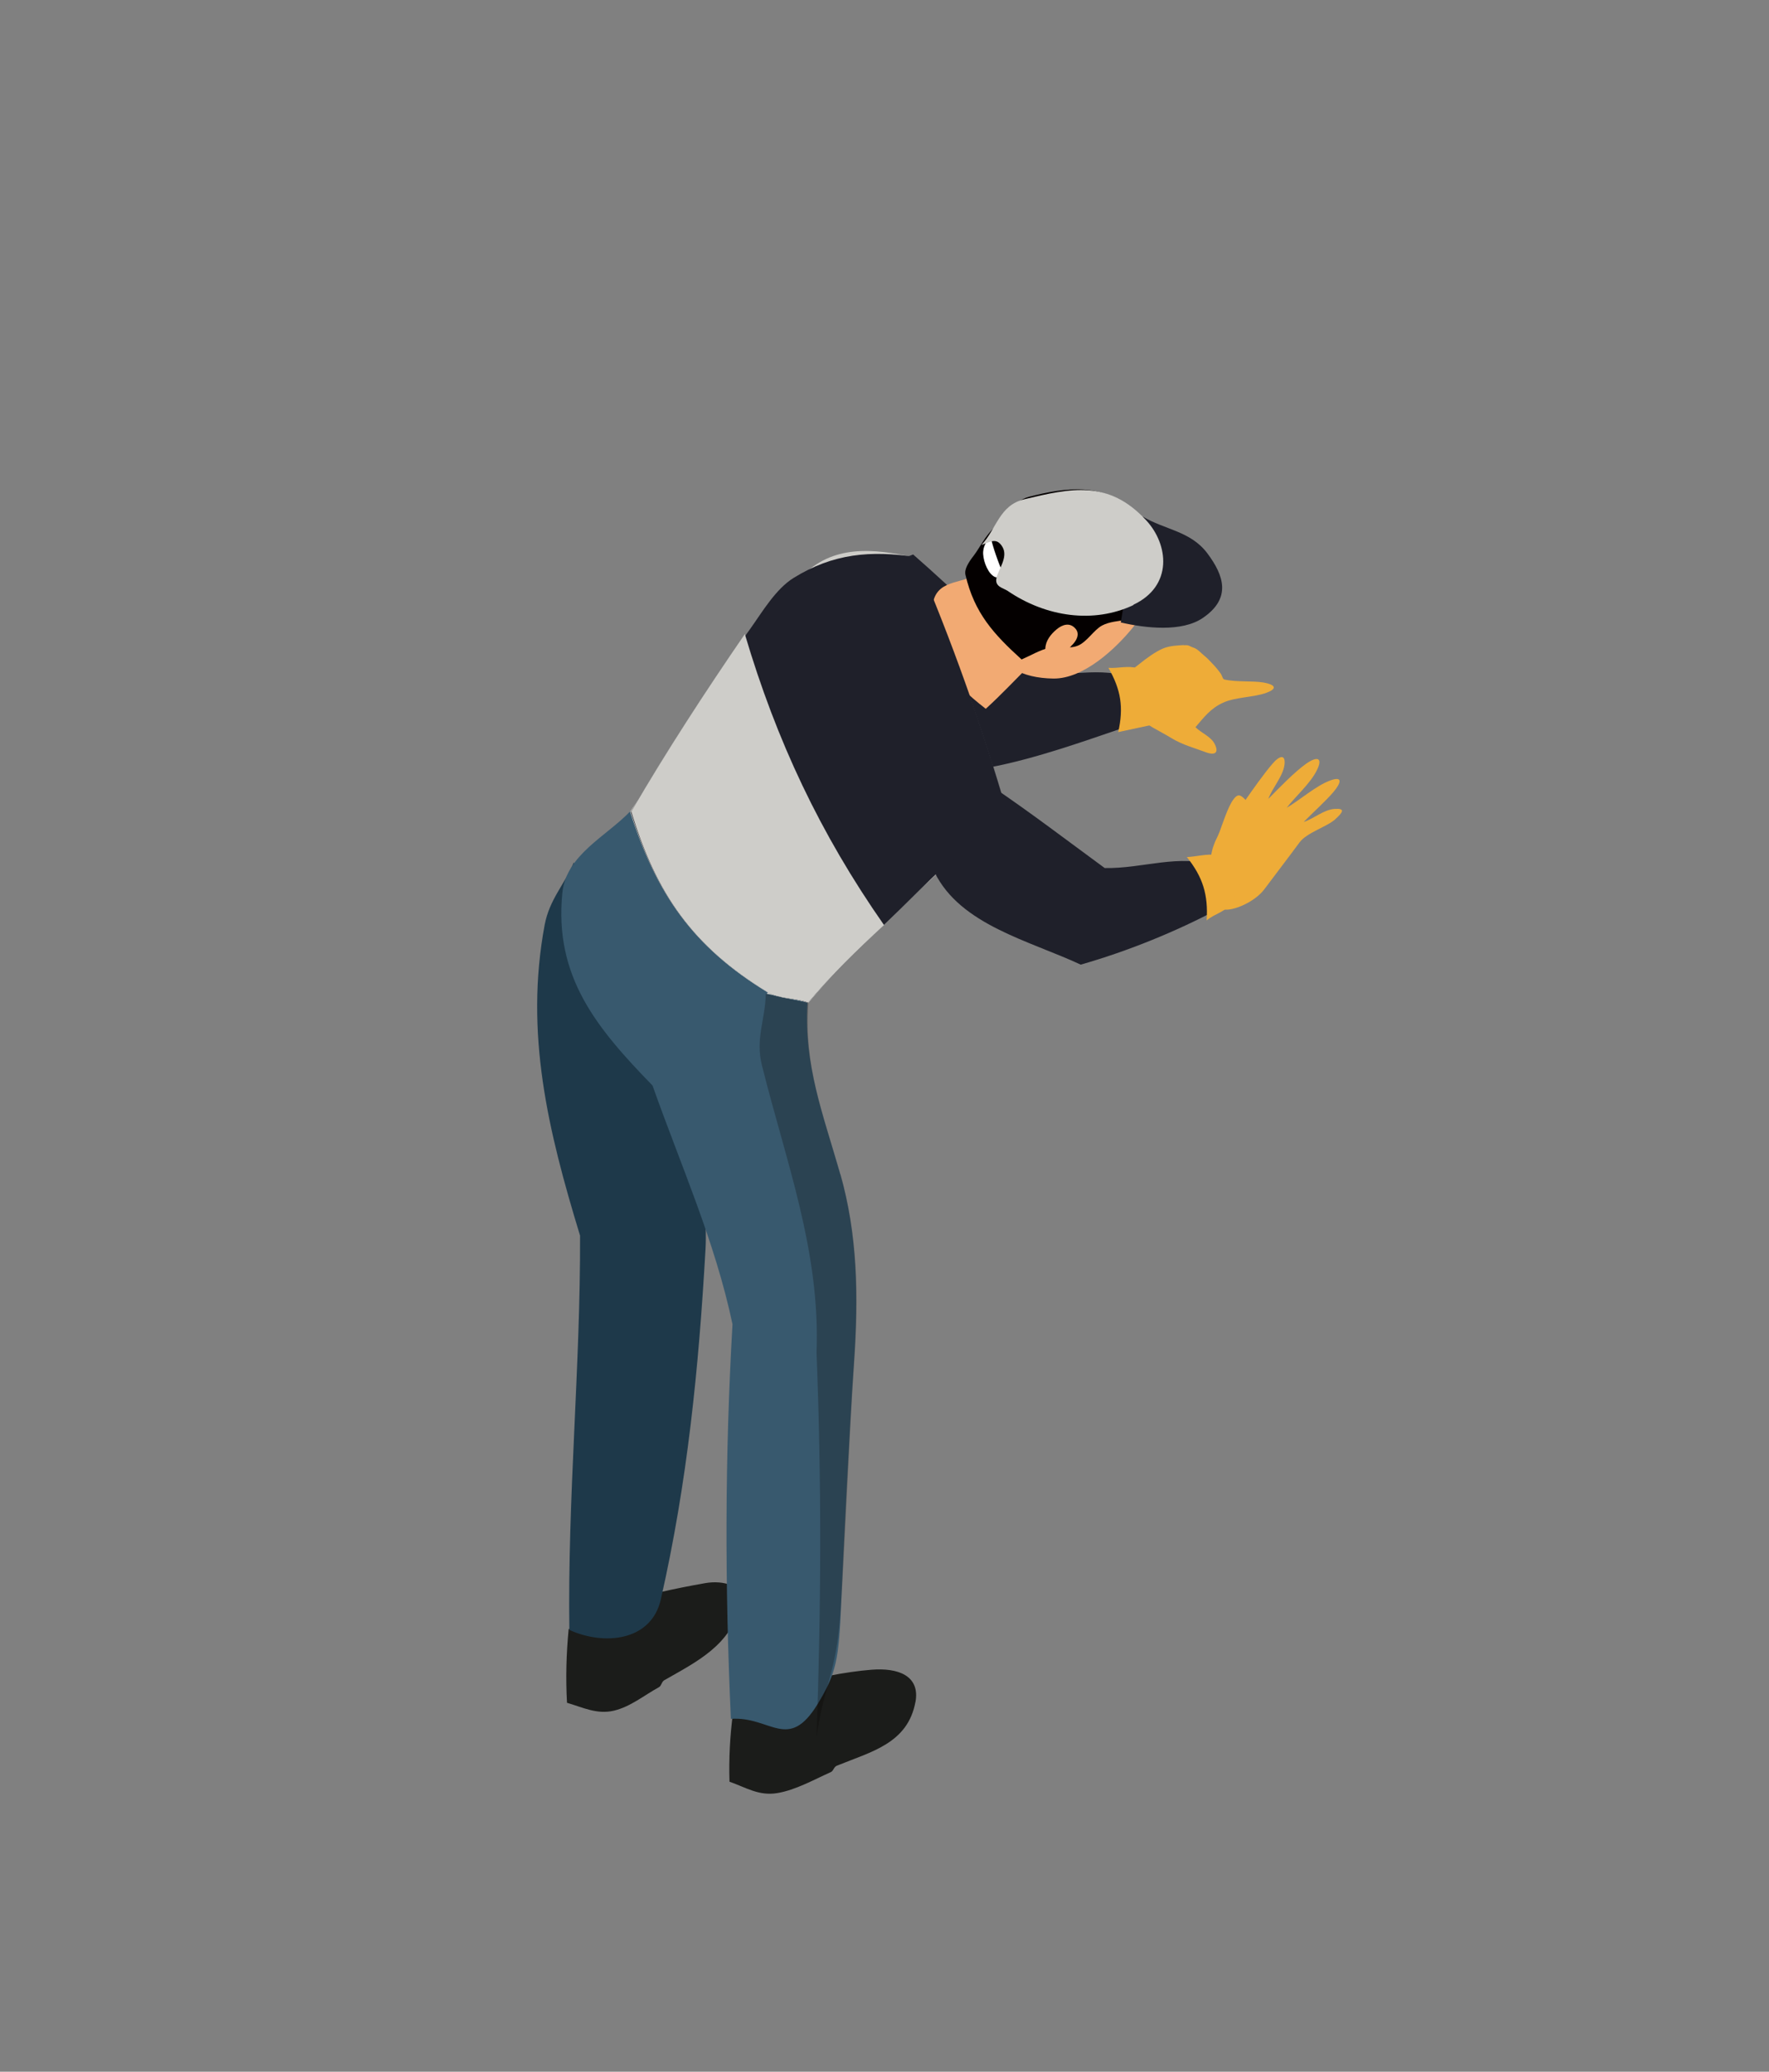 <?xml version="1.0" encoding="UTF-8"?>
<svg xmlns="http://www.w3.org/2000/svg" viewBox="0 0 76 89">
  <rect x="0" y="0" width="76" height="89" fill="#808080" stroke="none"/>
  <g isolation="isolate">
    <g id="_レイヤー_2" data-name="レイヤー 2">
      <g id="_タイトル" data-name="タイトル">
        <g id="top-hero-title-hand-man-09">
          <g>
            <g>
              <path d="M50.85,27.72c.26-.02,.23,.04,.42,.1,.19,.06,.33,.24,.47,.35,.14,.11,.22,.21,.34,.33s.29,.33,.36,.43c.07,.1,.09,.25,.16,.26,.52,.12,1.21,.05,1.68,.13,.47,.08,.65,.25,.13,.44-.52,.2-1.34,.18-1.87,.43-.53,.24-.82,.63-1.18,1.05,.26,.26,.68,.4,.84,.75,.16,.34,.01,.48-.41,.32s-.99-.31-1.46-.6c-.47-.29-1.13-.58-1.55-.99s-.54-1.01-.85-1.5c.33-.21,.69-.43,1-.68s.69-.53,1.01-.67,.67-.14,.93-.16Z" fill="#eeac38"/>
              <path d="M53.52,34.35c.32-.46,.81-1.15,1.14-1.53,.32-.38,.59-.43,.52,.06-.08,.5-.52,.97-.69,1.44,.46-.47,1.12-1.15,1.61-1.5s.75-.28,.47,.28-.9,1.1-1.29,1.6c.58-.34,1.24-.93,1.84-1.16,.6-.23,.49,.1,.17,.48s-.9,.9-1.28,1.29c.44-.14,.86-.53,1.33-.56,.47-.03,.36,.14,.02,.45-.34,.31-1.22,.57-1.53,.99-.44,.6-1.1,1.46-1.51,2.01s-1.35,.95-1.76,.87c-1.17-.23-1.08-.97-1.86-1.56,.48-.05,.93-.08,1.4-.14-.06-.16-.08-.4-.07-.55s.02-.17,.05-.3c.03-.13,.05-.16,.11-.33,.07-.17,.1-.19,.21-.47,.11-.29,.35-1.04,.57-1.35,.22-.31,.33-.22,.55,0Z" fill="#eeac38"/>
              <g>
                <path d="M36.15,27.22c.91,2.69,3.83,4.38,6.29,5.76,2.07-.38,4.31-1.2,6.19-1.84,1.03-.35,1.07-1.48,.41-1.83-1.52-.8-2.94-.19-4.49-.42-1.73-1.73-3.45-3.44-5.32-5.07-1.82,.75-3.99,.69-3.08,3.39Z" fill="#1f202a"/>
                <path d="M39.33,73.12c.21-1.15-.77-1.48-1.89-1.39-1.12,.09-2.62,.37-3.76,.79-.75,.28-1.47,.73-2.19,1.08-.13,.98-.18,1.95-.15,2.94,.71,.25,1.26,.62,2.05,.49s1.56-.57,2.3-.9c.12-.05,.13-.23,.27-.28,1.47-.6,3.04-.95,3.37-2.74Z" fill="#1b1c1a"/>
                <path d="M31.81,68.99c.24-.91-.77-1.11-1.51-.98-1.32,.23-2.69,.53-3.98,.95-.69,.22-1.25,.72-1.89,1.03-.1,1.06-.13,2.09-.07,3.16,.68,.2,1.29,.51,2.01,.34,.72-.17,1.3-.66,1.94-1.01,.11-.06,.11-.23,.23-.3,1.44-.82,2.81-1.49,3.27-3.2Z" fill="#1b1c1a"/>
                <path d="M24.64,37.04c1.37,2.41,2.96,4.53,4.88,6.52-.1,.74-.02,1.77-.02,2.46,0,2.59,.95,5.14,.81,7.64-.29,5.13-.78,10.03-1.92,15.05-.41,1.8-2.44,1.99-3.93,1.31-.08-5.66,.48-11.29,.46-16.94-1.37-4.49-2.39-8.69-1.52-13.35,.21-1.1,.84-1.71,1.25-2.68Z" fill="#1e394a"/>
                <path d="M28.04,46.65c1.21,3.42,2.68,6.68,3.43,10.24-.33,5.67-.33,11.25-.07,16.95,1.71-.12,2.46,1.44,3.73-.64,.81-1.33,.91-1.95,1.01-4.33s.36-7.53,.55-10.37,.15-5.5-.6-8.1c-.75-2.59-1.56-4.66-1.4-7.34-.5-.23-1.2-.33-1.64-.65-2.95-2.11-4.42-4.43-5.47-7.86-.12,.13-.37,.16-.5,.3-1.04,1.09-2.76,1.87-2.92,3.51-.36,3.61,1.49,5.82,3.87,8.27Z" fill="#38596e"/>
                <path d="M34.41,24.78c-2.91,3.06-4.97,6.63-7.34,10.09,1.12,3.53,2.71,5.81,5.89,7.75,.52,.31,1.2,.25,1.76,.47,1.81-2.16,3.81-3.96,5.9-5.89,.77-.71,1.8-1.56,2.64-2.26-1.09-3.77-2.37-7.4-3.98-10.99-1.76-.4-3.53-.56-4.86,.84Z" fill="#cecdc9"/>
                <path d="M32.94,42.69c.6,.12,1.19,.25,1.79,.37,1.75-2.11,3.8-3.93,5.79-5.8-.36-.47-.72-.94-1.08-1.42-2.25,2.22-4.56,4.35-6.5,6.85Z" fill="#cecdc9"/>
                <path d="M44.18,28.64c-.61,.61-1.19,1.23-1.83,1.81-1.58-1.23-2.7-2.52-2.26-4.59,.23-1.04,1.4-.74,2.05-1.31,.7,1.37,1.35,2.73,2.04,4.1Z" fill="#f2aa73"/>
                <path d="M36.11,50.45c.74,2.65,.79,5.23,.58,8.19s-.4,7.96-.58,10.61c-.18,2.65-.71,3.13-1.03,5.36,.2-5.57,.22-10.98,0-16.5,.17-4.37-1.32-8.22-2.35-12.36-.28-1.13,.15-1.97,.17-3.06,.62,.14,1.21,.28,1.83,.39-.21,2.72,.63,4.73,1.37,7.38Z" fill="#040000" mix-blend-mode="multiply" opacity=".25"/>
                <path d="M40.15,37.47c1.11,2.27,4.08,2.94,6.28,3.97,2.03-.58,4.09-1.42,5.88-2.37,.91-.49,.78-1.62,0-1.87-1.69-.54-3.18,.12-4.85,.09-1.61-1.18-3.18-2.38-4.85-3.51-1.51,.95-3.58,1.43-2.47,3.69Z" fill="#1f202a"/>
                <path d="M45.25,29.15c-1.32-.02-2.43-.51-2.67-1.89-.38-2.14-.46-3.78,1.52-5.25,1.44-1.06,3.33-1.09,4.52,.77,.76,1.18,1.22,2.75,.04,4.19-.7,.86-2.09,2.2-3.41,2.18Z" fill="#f2aa73"/>
                <path d="M42.74,22.64c-.42,.38-.66,.91-.9,1.22s-.42,.6-.36,.84c.38,1.64,1.22,2.55,2.41,3.63,.39-.17,.77-.4,1.18-.5,.41-.1,.83,.07,1.23-.09,.4-.16,.69-.68,1.05-.87,.63-.33,1.57-.08,1.93-.77,.8-1.54,.7-2.98-.61-4.18s-2.89-.98-4.46-.58c-.7,.18-1.05,.93-1.47,1.31Z" fill="#040000"/>
                <path d="M46.01,27.76c.2-.18,.43-.51,.18-.77-.24-.26-.55-.16-.8,.05-.25,.21-.47,.49-.48,.82-.01,.33,.3,.4,.55,.31,.24-.09,.35-.23,.55-.4Z" fill="#f2aa73"/>
                <g>
                  <path d="M43.12,24.69c-.23,0-.23,.23-.48,.03s-.43-.72-.4-1.04c.03-.32,.2-.43,.29-.7,.15,.59,.34,1.15,.59,1.71Z" fill="#fff"/>
                  <path d="M48.15,26.74c1.08,.25,2.62,.42,3.52-.19,1.24-.84,.92-1.82,.2-2.78-.72-.96-1.83-1.01-2.78-1.58-.34,1.52-.7,3.02-.94,4.56Z" fill="#1f202a"/>
                  <path d="M48.7,25.99c-1.71,.81-3.75,.52-5.4-.6-.21-.14-.57-.18-.49-.56,.09-.38,.51-.9,.26-1.33-.25-.43-.53-.22-.9-.09,.65-.7,.76-1.7,1.83-1.96,2.01-.48,3.62-.85,5.24,.9,.97,1.04,1.16,2.83-.55,3.63Z" fill="#cecdc9"/>
                </g>
              </g>
              <path d="M47.62,28.69c.54,.94,.66,1.71,.42,2.76,.48-.1,.97-.21,1.45-.31,.21-.58,.43-1.16,.64-1.74-.41-.22-.8-.56-1.24-.69-.44-.13-.83,.01-1.27-.02Z" fill="#eeac38"/>
              <path d="M50.99,36.82c.69,.86,.92,1.62,.85,2.72,.37-.31,.79-.34,1.08-.77,.29-.43,.4-1.08,.58-1.58-.41-.16-.79-.4-1.23-.46-.44-.06-.85,.07-1.29,.09Z" fill="#eeac38"/>
            </g>
            <path d="M43.27,34.91c-.88,.74-1.87,1.55-2.7,2.31-.83,.76-1.72,1.68-2.46,2.38-1.26,1.2-2.31,2.19-3.4,3.48-.55-.23-1.24-.16-1.75-.48-3.18-1.93-4.77-4.2-5.86-7.72,1.65-2.72,3.28-5.3,5.17-7.92,.47-.66,1.06-1.66,1.82-2.13,1.71-1.06,3.31-1.19,5.26-.9,1.54,3.59,2.83,7.23,3.92,10.98Z" fill="#1f202a"/>
            <path d="M37.98,39.74c-1.14,1.06-2.25,2.13-3.26,3.33-.56-.21-1.24-.15-1.76-.46-3.18-1.94-4.77-4.2-5.84-7.75,1.53-2.61,3.17-5.13,4.88-7.62,1.36,4.59,3.24,8.58,5.98,12.5Z" fill="#cecdc9"/>
          </g>
          <rect width="76" height="89" fill="none"/>
        </g>
      </g>
    </g>
  </g>
</svg>